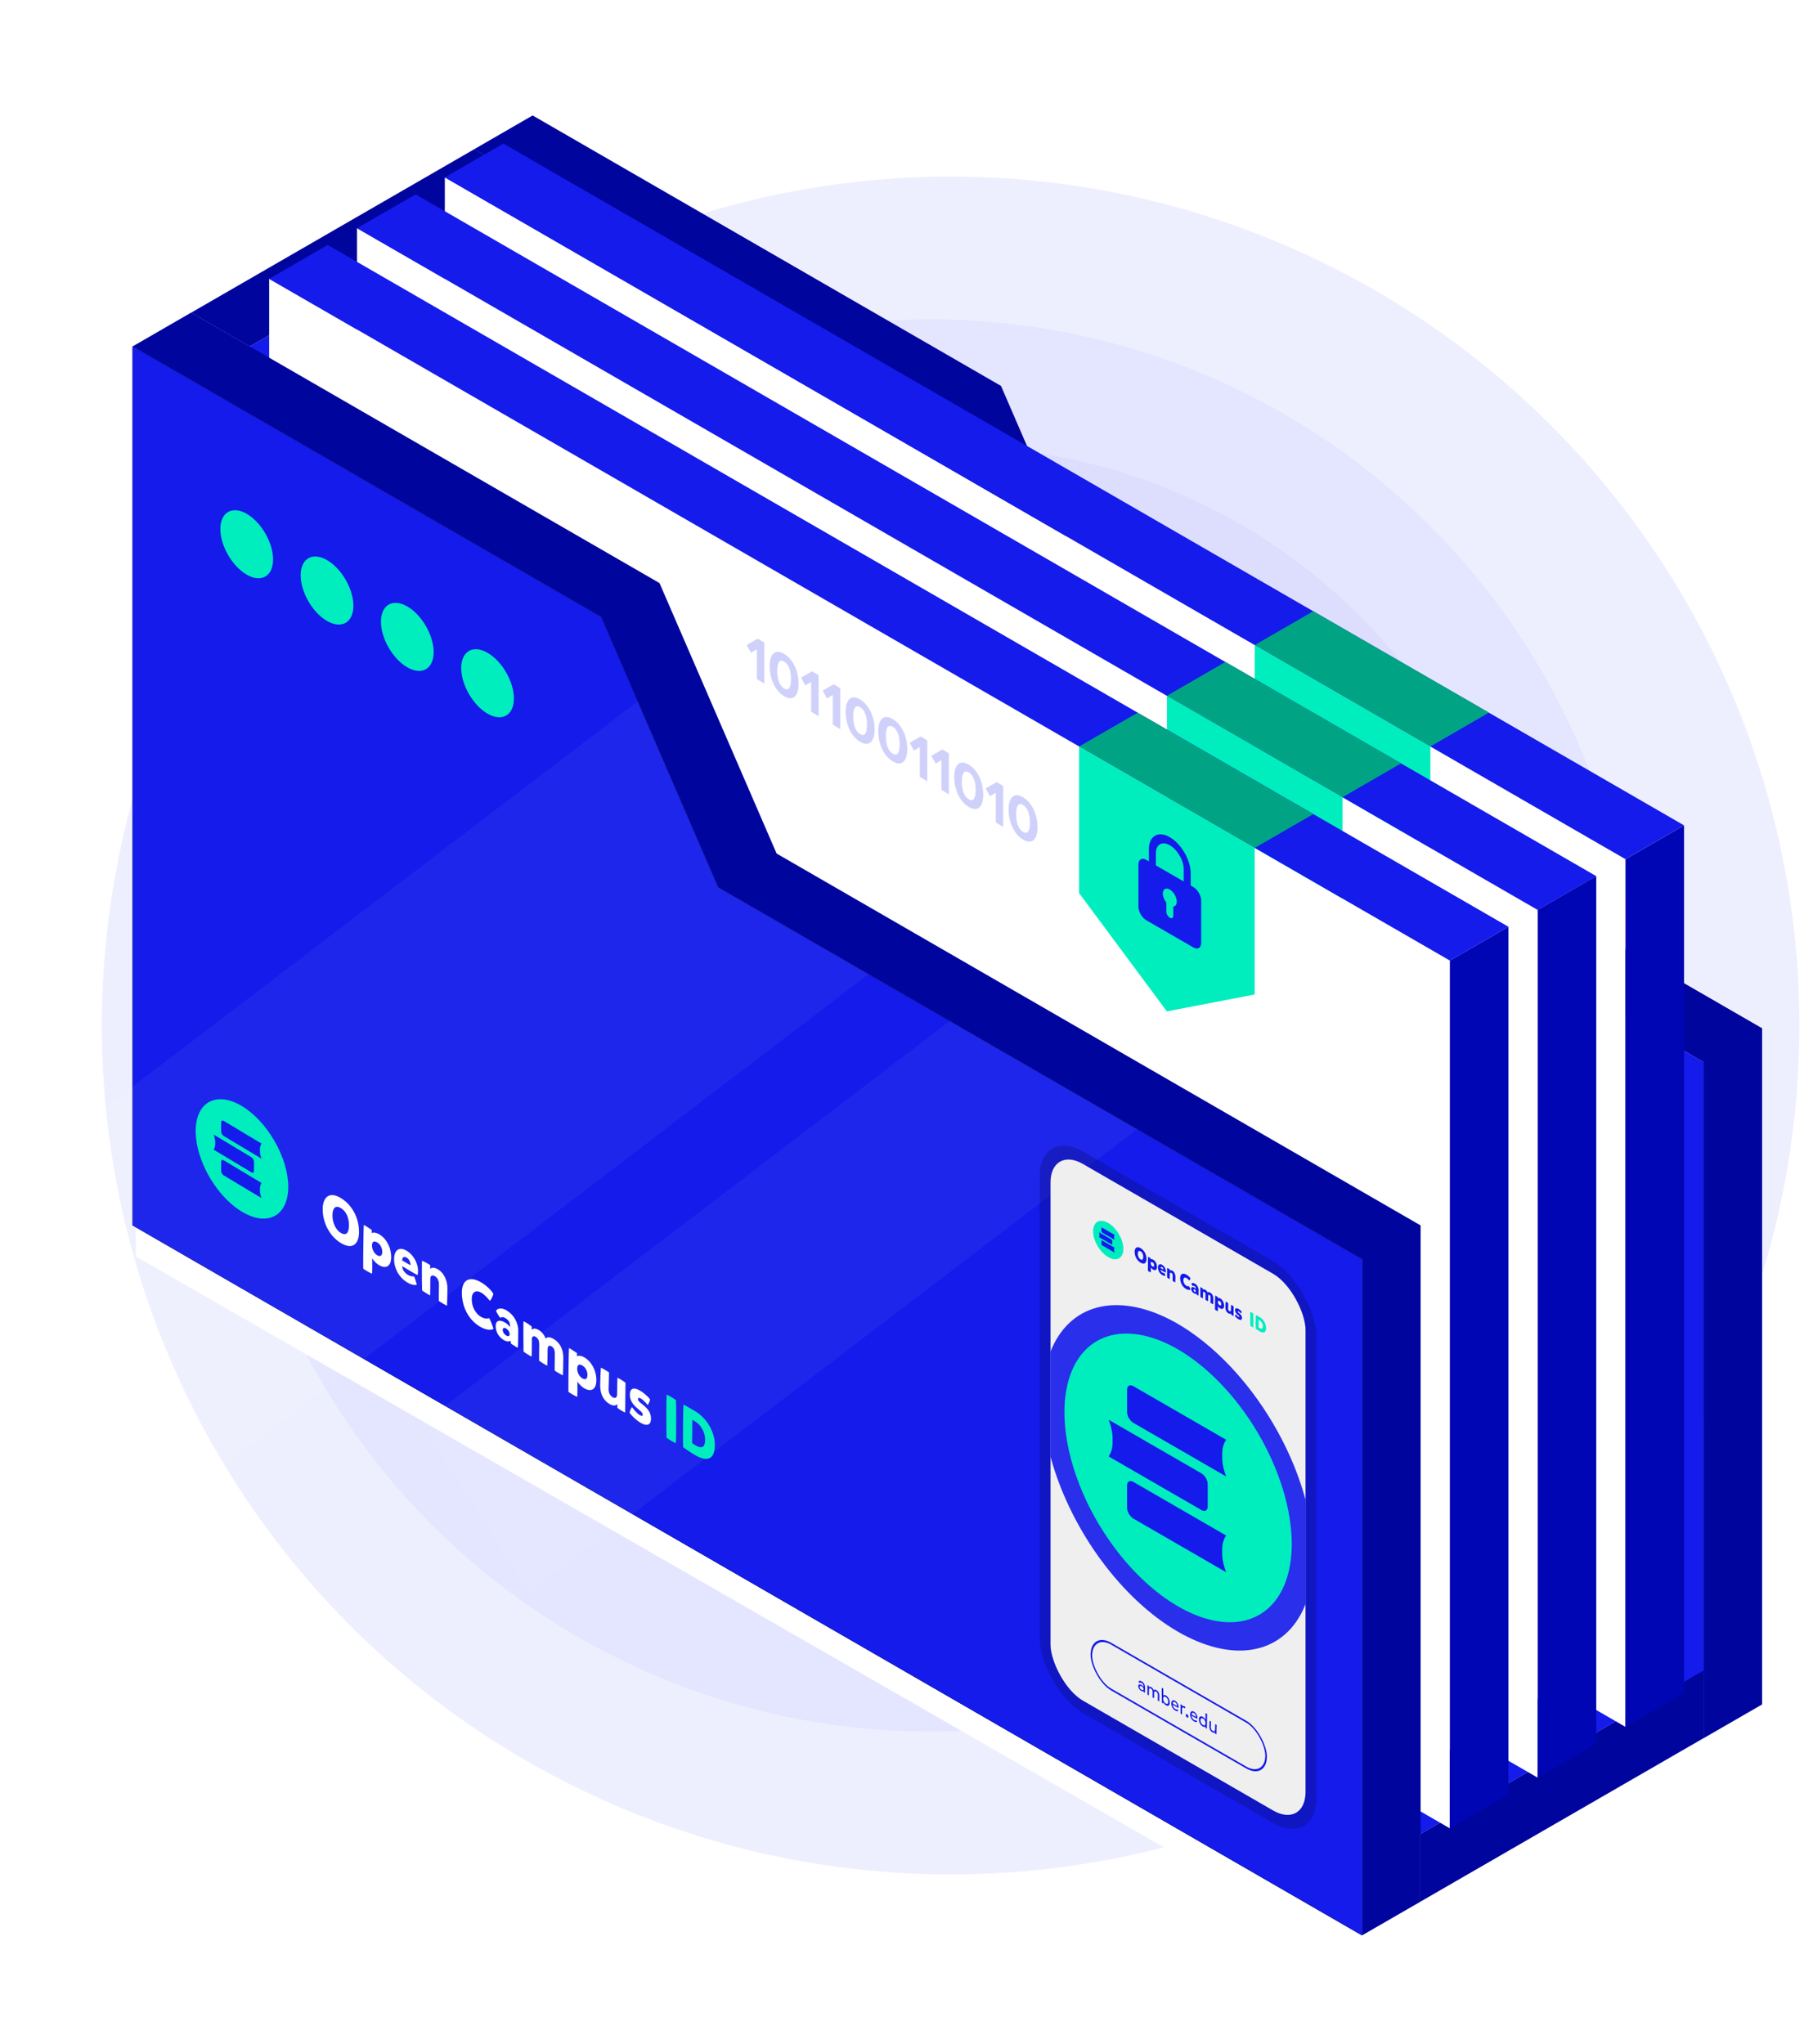 <svg width="267" height="301" viewBox="0 0 267 301" fill="none" xmlns="http://www.w3.org/2000/svg">
<circle cx="140" cy="151" r="125" fill="#EEEFFE"/>
<circle cx="137.116" cy="151.001" r="103.975" fill="#E4E5FF"/>
<circle cx="140" cy="151" r="85.25" fill="#DDDEFD"/>
<g filter="url(#filter0_d_15776_37743)">
<path d="M20 181L201 285L259 250.5V211L20 104V181Z" fill="white"/>
</g>
<path fill-rule="evenodd" clip-rule="evenodd" d="M77.001 27.791L36.766 51.021V60.977L77.001 37.746V27.791Z" fill="#141BEB"/>
<path fill-rule="evenodd" clip-rule="evenodd" d="M69.82 21.983V151.409L250.88 255.945V156.387L156.04 101.629L138.797 61.806L69.82 21.983Z" fill="#141BEB"/>
<path fill-rule="evenodd" clip-rule="evenodd" d="M69.82 21.979L78.441 17L147.419 56.824L164.662 96.647L259.507 151.405V250.963L250.88 255.941V156.383L156.04 101.625L138.797 61.802L69.82 21.979Z" fill="#00059E"/>
<path fill-rule="evenodd" clip-rule="evenodd" d="M237.947 243.489L200.584 265.06L209.206 270.038L246.567 248.467L237.947 243.489Z" fill="#141BEB"/>
<path fill-rule="evenodd" clip-rule="evenodd" d="M69.818 21.983L28.145 46.042L36.767 51.02L78.439 26.96L69.818 21.983Z" fill="#00059E"/>
<path fill-rule="evenodd" clip-rule="evenodd" d="M250.878 245.975V255.931L209.207 279.992V270.035L250.878 245.975Z" fill="#00059E"/>
<path fill-rule="evenodd" clip-rule="evenodd" d="M239.385 126.503L65.508 26.116V153.883L239.385 254.271V126.503Z" fill="white"/>
<path fill-rule="evenodd" clip-rule="evenodd" d="M74.13 21.139L65.508 26.117L239.385 126.505L248.008 121.528L74.13 21.139Z" fill="#141BEB"/>
<path fill-rule="evenodd" clip-rule="evenodd" d="M248.01 121.535L239.387 126.514V254.28L248.01 249.302V121.535Z" fill="#0006B3"/>
<path fill-rule="evenodd" clip-rule="evenodd" d="M210.649 109.918L184.783 94.985V116.556L197.716 133.979L210.649 131.489V109.918Z" fill="#00EDBE"/>
<path fill-rule="evenodd" clip-rule="evenodd" d="M226.456 133.981L52.578 33.594V161.36L226.456 261.749V133.981Z" fill="white"/>
<path fill-rule="evenodd" clip-rule="evenodd" d="M61.2 28.617L52.578 33.596L226.456 133.983L235.078 129.005L61.2 28.617Z" fill="#141BEB"/>
<path fill-rule="evenodd" clip-rule="evenodd" d="M235.079 128.996L226.457 133.975V261.742L235.079 256.764V128.996Z" fill="#0006B3"/>
<path fill-rule="evenodd" clip-rule="evenodd" d="M197.717 117.381L171.852 102.448V124.019L184.784 141.441L197.717 138.952V117.381Z" fill="#00EDBE"/>
<path fill-rule="evenodd" clip-rule="evenodd" d="M213.519 141.442L39.641 41.055V168.821L213.519 269.21V141.442Z" fill="white"/>
<path fill-rule="evenodd" clip-rule="evenodd" d="M48.263 36.069L39.641 41.047L213.519 141.434L222.14 136.456L48.263 36.069Z" fill="#141BEB"/>
<path fill-rule="evenodd" clip-rule="evenodd" d="M222.141 136.459L213.52 141.437V269.205L222.141 264.227V136.459Z" fill="#0006B3"/>
<path fill-rule="evenodd" clip-rule="evenodd" d="M19.527 51.004V180.43L200.59 284.967V185.407L105.748 130.651L88.504 90.827L19.527 51.004Z" fill="#0B4460"/>
<path d="M19.523 51.004V180.43L200.587 284.967V185.407L105.745 130.651L88.501 90.827L19.523 51.004Z" fill="black"/>
<path d="M19.523 51.004V180.43L200.587 284.967V185.407L105.745 130.651L88.501 90.827L19.523 51.004Z" fill="#141BEB"/>
<path opacity="0.05" fill-rule="evenodd" clip-rule="evenodd" d="M133.805 138.941L105.503 94.438L0.844 174.245L29.146 218.748L133.805 138.941Z" fill="white"/>
<path opacity="0.05" fill-rule="evenodd" clip-rule="evenodd" d="M182.625 154.703L166.796 129.811L62.137 209.618L77.967 234.51L182.625 154.703Z" fill="white"/>
<path fill-rule="evenodd" clip-rule="evenodd" d="M19.527 51.008L28.149 46.029L97.126 85.853L114.37 125.676L209.212 180.434V279.993L200.59 284.97V185.411L105.748 130.654L88.504 90.831L19.527 51.008Z" fill="#00059E"/>
<path fill-rule="evenodd" clip-rule="evenodd" d="M167.535 104.942L158.914 109.92L184.779 124.854L193.402 119.876L167.535 104.942Z" fill="#00A484"/>
<path fill-rule="evenodd" clip-rule="evenodd" d="M71.802 96.121C69.66 94.885 67.922 95.889 67.922 98.362C67.922 100.836 69.66 103.847 71.802 105.083C73.944 106.319 75.683 105.316 75.683 102.843C75.683 100.369 73.944 97.357 71.802 96.121Z" fill="#00EDBE"/>
<path fill-rule="evenodd" clip-rule="evenodd" d="M59.982 89.297C57.841 88.061 56.102 89.064 56.102 91.538C56.102 94.012 57.841 97.022 59.982 98.259C62.124 99.495 63.864 98.492 63.864 96.019C63.864 93.545 62.124 90.533 59.982 89.297Z" fill="#00EDBE"/>
<path fill-rule="evenodd" clip-rule="evenodd" d="M48.162 82.471C46.021 81.234 44.281 82.238 44.281 84.712C44.281 87.186 46.021 90.196 48.162 91.433C50.304 92.669 52.043 91.666 52.043 89.192C52.043 86.719 50.304 83.707 48.162 82.471Z" fill="#00EDBE"/>
<path fill-rule="evenodd" clip-rule="evenodd" d="M36.335 75.655C34.193 74.418 32.453 75.422 32.453 77.895C32.453 80.369 34.193 83.38 36.335 84.617C38.476 85.853 40.215 84.85 40.215 82.377C40.215 79.905 38.476 76.892 36.335 75.656V75.655Z" fill="#00EDBE"/>
<path fill-rule="evenodd" clip-rule="evenodd" d="M184.779 124.858L158.914 109.924V131.494L171.847 148.918L184.779 146.429V124.858Z" fill="#00EDBE"/>
<path fill-rule="evenodd" clip-rule="evenodd" d="M180.474 97.467L171.852 102.445L197.717 117.377L206.339 112.4L180.474 97.467Z" fill="#00A484"/>
<path fill-rule="evenodd" clip-rule="evenodd" d="M193.403 90L184.781 94.978L210.648 109.912L219.27 104.934L193.403 90Z" fill="#00A484"/>
<g clip-path="url(#clip0_15776_37743)">
<rect width="43.388" height="79.038" rx="5.527" transform="matrix(0.866 0.5 0 1 154.699 168.615)" fill="#EFEFEF"/>
<path opacity="0.9" d="M173.24 194.798C169.299 192.576 165.46 191.735 162.207 192.379C158.954 193.024 156.432 195.125 154.958 198.419C153.484 201.713 153.124 206.052 153.923 210.891C154.722 215.73 156.644 220.852 159.448 225.613C162.252 230.375 165.813 234.562 169.682 237.649C173.551 240.736 177.556 242.585 181.192 242.963C184.828 243.34 187.934 242.23 190.119 239.772C192.303 237.313 193.469 233.616 193.469 229.146C193.436 223.08 191.286 216.053 187.492 209.611C183.698 203.169 178.571 197.841 173.24 194.798Z" fill="#141BEB"/>
<path d="M173.291 198.571C169.989 196.709 166.773 196 164.047 196.533C161.321 197.065 159.208 198.816 157.973 201.564C156.738 204.312 156.436 207.934 157.105 211.976C157.775 216.018 159.386 220.298 161.735 224.279C164.085 228.259 167.068 231.761 170.31 234.346C173.552 236.93 176.907 238.48 179.954 238.801C183.001 239.123 185.603 238.201 187.434 236.152C189.264 234.103 190.241 231.018 190.241 227.285C190.213 222.22 188.411 216.348 185.233 210.963C182.054 205.578 177.758 201.121 173.291 198.571Z" fill="#00EDBE"/>
<path d="M179.997 214.364C179.952 213.392 180.156 212.569 180.584 212.002L166.92 204.107C166.798 204.036 166.676 203.993 166.563 203.98C166.45 203.967 166.347 203.985 166.26 204.032C166.173 204.079 166.104 204.155 166.057 204.256C166.009 204.356 165.985 204.479 165.984 204.617V207.918C165.985 208.057 166.009 208.208 166.057 208.363C166.104 208.518 166.173 208.674 166.26 208.821C166.347 208.969 166.45 209.106 166.563 209.224C166.676 209.342 166.798 209.439 166.92 209.509L180.584 217.403C180.156 216.341 179.952 215.283 179.997 214.363" fill="#141BEB"/>
<path d="M163.851 212.085C163.895 213.057 163.69 213.878 163.262 214.445L176.925 222.339C177.048 222.411 177.169 222.454 177.282 222.467C177.396 222.48 177.499 222.462 177.586 222.415C177.673 222.367 177.742 222.291 177.789 222.191C177.836 222.091 177.861 221.968 177.861 221.83V218.529C177.861 218.39 177.836 218.239 177.789 218.084C177.742 217.929 177.673 217.773 177.586 217.625C177.499 217.478 177.396 217.341 177.282 217.223C177.169 217.105 177.048 217.008 176.925 216.938L163.262 209.043C163.69 210.105 163.894 211.163 163.848 212.083" fill="#141BEB"/>
<path d="M179.993 228.46C179.948 227.487 180.152 226.665 180.58 226.098L166.916 218.203C166.794 218.132 166.672 218.088 166.559 218.076C166.446 218.063 166.343 218.08 166.256 218.128C166.169 218.175 166.1 218.251 166.053 218.351C166.005 218.452 165.981 218.574 165.98 218.713V222.014C165.981 222.152 166.005 222.304 166.053 222.459C166.1 222.614 166.169 222.769 166.256 222.917C166.343 223.065 166.446 223.202 166.559 223.319C166.672 223.437 166.794 223.534 166.916 223.605L180.58 231.499C180.152 230.437 179.948 229.379 179.993 228.459" fill="#141BEB"/>
<g clip-path="url(#clip1_15776_37743)">
<path d="M167.669 247.598C167.68 247.548 167.829 247.397 168.134 247.573C168.463 247.764 168.631 248.083 168.631 248.505C168.631 248.783 168.618 249.245 168.61 249.255C168.603 249.268 168.425 249.148 168.425 249.148L168.413 249.012C168.357 249.047 168.245 249.07 168.073 248.971C167.761 248.79 167.629 248.503 167.629 248.284C167.629 248.002 167.829 247.939 168.096 248.093C168.245 248.18 168.352 248.3 168.407 248.402C168.407 248.109 168.352 247.94 168.108 247.799C167.885 247.67 167.829 247.805 167.806 247.797C167.786 247.788 167.667 247.611 167.669 247.598ZM167.832 248.392C167.832 248.544 167.951 248.713 168.118 248.809C168.306 248.918 168.407 248.851 168.407 248.719C168.407 248.552 168.283 248.386 168.113 248.288C167.946 248.191 167.832 248.245 167.832 248.392ZM168.986 248.136C168.998 248.102 169.194 248.23 169.206 248.263C169.206 248.319 169.204 248.414 169.201 248.43C169.25 248.353 169.387 248.327 169.556 248.425C169.693 248.504 169.858 248.699 169.914 248.872C169.998 248.75 170.17 248.779 170.295 248.851C170.579 249.015 170.741 249.3 170.741 249.66C170.741 249.85 170.731 250.38 170.723 250.508C170.721 250.533 170.513 250.413 170.505 250.399C170.492 250.383 170.515 249.761 170.515 249.538C170.515 249.383 170.447 249.179 170.254 249.068C170.051 248.951 169.972 249.125 169.972 249.222C169.972 249.45 169.962 249.884 169.952 250.036C169.947 250.065 169.752 249.932 169.744 249.919C169.729 249.904 169.749 249.201 169.749 249.096C169.749 248.937 169.671 248.728 169.485 248.621C169.303 248.515 169.211 248.65 169.211 248.75C169.211 248.846 169.201 249.629 169.194 249.636C169.189 249.645 168.986 249.522 168.981 249.501C168.981 249.489 168.981 248.734 168.986 248.136ZM171.7 251.075C171.504 250.962 171.368 250.766 171.307 250.631C171.307 250.684 171.312 250.781 171.312 250.833C171.299 250.832 171.121 250.735 171.119 250.722C171.106 250.633 171.066 248.553 171.096 248.517C171.119 248.501 171.307 248.624 171.317 248.648C171.324 248.664 171.324 249.452 171.319 249.642C171.383 249.556 171.537 249.552 171.723 249.659C172.057 249.858 172.265 250.28 172.265 250.675C172.265 251.168 172.014 251.257 171.7 251.075ZM172.045 250.56C172.045 250.264 171.89 249.993 171.669 249.865C171.466 249.748 171.304 249.798 171.304 250.123C171.304 250.398 171.423 250.675 171.667 250.816C171.872 250.934 172.045 250.908 172.045 250.56ZM172.712 251.015C172.712 251.27 172.89 251.528 173.085 251.641C173.257 251.741 173.349 251.723 173.427 251.695C173.443 251.713 173.516 251.902 173.516 251.937C173.453 251.971 173.288 251.987 173.075 251.864C172.694 251.644 172.494 251.209 172.494 250.834C172.494 250.45 172.697 250.222 173.062 250.433C173.361 250.606 173.567 250.982 173.567 251.293C173.567 251.38 173.559 251.438 173.547 251.486C173.425 251.433 172.895 251.127 172.712 251.015ZM172.72 250.838L173.346 251.191C173.361 250.96 173.245 250.746 173.052 250.635C172.847 250.516 172.72 250.63 172.72 250.838ZM174.535 251.298C174.561 251.325 174.54 251.539 174.507 251.555C174.467 251.525 174.411 251.479 174.353 251.445C174.226 251.372 174.112 251.429 174.081 251.563C174.074 251.6 174.091 252.43 174.086 252.436C174.084 252.447 173.863 252.325 173.858 252.304C173.853 252.29 173.853 250.998 173.858 250.945C173.871 250.906 174.058 251.002 174.071 251.033C174.079 251.105 174.071 251.235 174.071 251.247C174.175 251.111 174.375 251.171 174.535 251.298ZM175.021 252.762C175.021 252.912 174.939 252.953 174.795 252.866C174.709 252.811 174.62 252.671 174.62 252.54C174.62 252.387 174.698 252.342 174.843 252.434C174.929 252.49 175.021 252.598 175.021 252.762ZM175.489 252.62C175.489 252.875 175.666 253.132 175.862 253.245C176.034 253.345 176.125 253.327 176.204 253.3C176.219 253.317 176.293 253.506 176.293 253.541C176.229 253.575 176.065 253.591 175.852 253.468C175.471 253.248 175.271 252.813 175.271 252.438C175.271 252.054 175.474 251.826 175.839 252.037C176.138 252.21 176.344 252.586 176.344 252.897C176.344 252.985 176.336 253.042 176.323 253.09C176.202 253.037 175.671 252.731 175.489 252.62ZM175.496 252.443L176.123 252.796C176.138 252.564 176.021 252.35 175.829 252.239C175.623 252.12 175.496 252.235 175.496 252.443ZM177.132 254.205C176.817 254.023 176.561 253.641 176.561 253.163C176.561 252.774 176.792 252.599 177.14 252.794C177.315 252.895 177.462 253.083 177.525 253.231C177.525 252.941 177.53 252.247 177.54 252.241C177.553 252.231 177.743 252.332 177.771 252.368C177.774 252.373 177.743 254.461 177.736 254.536C177.733 254.543 177.563 254.451 177.533 254.422L177.525 254.215C177.464 254.28 177.332 254.321 177.132 254.205ZM176.795 253.307C176.795 253.655 176.975 253.874 177.175 253.99C177.421 254.132 177.538 254.003 177.538 253.727C177.538 253.405 177.368 253.166 177.17 253.052C176.947 252.923 176.795 253.014 176.795 253.307ZM179.143 255.376C179.128 255.399 178.955 255.288 178.938 255.251C178.94 255.194 178.94 255.091 178.943 255.075C178.874 255.147 178.714 255.157 178.555 255.065C178.233 254.879 178.096 254.58 178.096 254.228C178.096 254.006 178.123 253.503 178.134 253.375C178.141 253.341 178.334 253.476 178.349 253.493C178.349 253.578 178.319 254.187 178.319 254.346C178.319 254.565 178.415 254.75 178.603 254.861C178.806 254.979 178.933 254.888 178.938 254.683C178.94 254.588 178.955 253.87 178.963 253.863C178.971 253.852 179.166 253.971 179.176 253.991C179.176 254.003 179.158 254.784 179.143 255.376Z" fill="#141BEB"/>
</g>
<rect x="0.12" y="0.207" width="29.714" height="6.745" rx="3.373" transform="matrix(0.866 0.5 0 1 160.622 240.073)" stroke="#141BEB" stroke-width="0.276"/>
<g clip-path="url(#clip2_15776_37743)">
<path d="M163.183 180.054C162.743 179.806 162.315 179.712 161.951 179.782C161.588 179.853 161.307 180.086 161.142 180.452C160.978 180.818 160.938 181.3 161.027 181.838C161.116 182.376 161.331 182.946 161.644 183.476C161.957 184.006 162.354 184.473 162.786 184.817C163.218 185.161 163.665 185.368 164.071 185.411C164.476 185.453 164.823 185.331 165.067 185.058C165.311 184.785 165.441 184.375 165.441 183.878C165.437 183.203 165.197 182.422 164.774 181.705C164.35 180.987 163.778 180.394 163.183 180.054Z" fill="#00EDBE"/>
<path d="M164.074 182.147C164.068 182.018 164.095 181.908 164.152 181.833L162.332 180.781C162.315 180.772 162.299 180.766 162.284 180.764C162.269 180.763 162.255 180.765 162.244 180.771C162.232 180.777 162.223 180.788 162.217 180.801C162.21 180.814 162.207 180.831 162.207 180.849V181.289C162.207 181.307 162.21 181.327 162.217 181.348C162.223 181.368 162.232 181.389 162.244 181.409C162.255 181.429 162.269 181.447 162.284 181.462C162.299 181.478 162.315 181.491 162.332 181.5L164.152 182.552C164.095 182.411 164.068 182.27 164.074 182.147" fill="#141BEB"/>
<path d="M161.93 181.85C161.936 181.98 161.909 182.089 161.852 182.165L163.672 183.216C163.688 183.226 163.704 183.232 163.719 183.233C163.734 183.235 163.748 183.233 163.76 183.226C163.771 183.22 163.78 183.21 163.787 183.197C163.793 183.183 163.796 183.167 163.796 183.149V182.709C163.796 182.691 163.793 182.67 163.787 182.65C163.78 182.629 163.771 182.608 163.76 182.589C163.748 182.569 163.734 182.551 163.719 182.535C163.704 182.519 163.688 182.507 163.672 182.497L161.852 181.446C161.909 181.587 161.936 181.728 161.93 181.85" fill="#141BEB"/>
<path d="M164.074 184.028C164.068 183.899 164.095 183.789 164.152 183.714L162.332 182.662C162.315 182.653 162.299 182.647 162.284 182.645C162.269 182.643 162.255 182.646 162.244 182.652C162.232 182.658 162.223 182.668 162.217 182.682C162.21 182.695 162.207 182.712 162.207 182.73V183.169C162.207 183.188 162.21 183.208 162.217 183.229C162.223 183.249 162.232 183.27 162.244 183.29C162.255 183.309 162.269 183.328 162.284 183.343C162.299 183.359 162.315 183.372 162.332 183.381L164.152 184.433C164.095 184.292 164.068 184.151 164.074 184.028" fill="#141BEB"/>
</g>
<path d="M167.968 183.771C168.501 184.078 168.848 184.692 168.848 185.375C168.848 185.893 168.582 186.27 167.976 185.919C167.436 185.607 167.098 184.97 167.098 184.317C167.098 183.786 167.387 183.435 167.968 183.771ZM168.364 185.057C168.364 184.664 168.202 184.383 167.976 184.253C167.715 184.102 167.567 184.254 167.567 184.617C167.567 184.945 167.722 185.292 167.966 185.433C168.237 185.59 168.364 185.423 168.364 185.057ZM169.84 185.482C170.14 185.655 170.396 186.061 170.396 186.547C170.396 187.016 170.122 187.118 169.81 186.941C169.642 186.844 169.503 186.673 169.483 186.623C169.483 186.72 169.493 187.347 169.47 187.351C169.447 187.358 169.1 187.175 169.051 187.118C169.044 187.111 169.059 185.086 169.082 185.035C169.084 185.028 169.462 185.27 169.462 185.27C169.462 185.287 169.46 185.409 169.46 185.426C169.477 185.401 169.612 185.35 169.84 185.482ZM169.967 186.305C169.967 186.106 169.863 185.941 169.726 185.861C169.554 185.762 169.472 185.841 169.472 186.017C169.472 186.21 169.589 186.395 169.716 186.468C169.876 186.56 169.967 186.487 169.967 186.305ZM170.929 186.973C170.929 187.128 171.026 187.28 171.201 187.381C171.338 187.461 171.432 187.459 171.498 187.45C171.523 187.494 171.627 187.798 171.63 187.843C171.561 187.877 171.386 187.869 171.181 187.751C170.721 187.485 170.536 187.024 170.536 186.649C170.536 186.253 170.749 186.007 171.148 186.237C171.485 186.432 171.69 186.844 171.69 187.172C171.69 187.263 171.683 187.335 171.668 187.385C171.541 187.332 171.082 187.066 170.929 186.973ZM170.927 186.702L171.325 186.923C171.33 186.782 171.267 186.634 171.145 186.564C171.013 186.488 170.927 186.552 170.927 186.702ZM171.878 186.709C171.901 186.684 172.256 186.872 172.279 186.911C172.276 186.972 172.274 187.067 172.271 187.083C172.327 187.018 172.451 186.982 172.657 187.101C172.933 187.26 173.106 187.615 173.106 187.993C173.106 188.189 173.096 188.678 173.085 188.816C173.083 188.844 172.702 188.618 172.695 188.608C172.685 188.596 172.697 187.912 172.697 187.807C172.697 187.648 172.636 187.502 172.504 187.426C172.365 187.345 172.281 187.423 172.281 187.537C172.281 187.637 172.279 188.338 172.271 188.346C172.263 188.353 171.893 188.133 171.886 188.111C171.88 188.096 171.87 187.326 171.878 186.709ZM174.276 188.484C174.276 188.903 174.499 189.199 174.715 189.324C174.92 189.443 175.06 189.397 175.116 189.383C175.174 189.463 175.285 189.765 175.326 189.888C175.217 189.968 174.961 189.961 174.669 189.793C174.076 189.45 173.799 188.801 173.799 188.188C173.799 187.599 174.159 187.353 174.735 187.686C175.027 187.855 175.237 188.082 175.316 188.215C175.316 188.274 175.209 188.529 175.146 188.553C175.055 188.439 174.9 188.271 174.74 188.178C174.479 188.027 174.276 188.15 174.276 188.484ZM175.449 189.033C175.451 188.985 175.619 188.806 175.959 189.003C176.273 189.184 176.517 189.539 176.517 189.967C176.517 190.28 176.504 190.759 176.497 190.772C176.489 190.785 176.169 190.583 176.169 190.583L176.146 190.444C176.129 190.454 176.022 190.533 175.822 190.418C175.545 190.258 175.429 190.003 175.429 189.748C175.429 189.484 175.629 189.433 175.883 189.58C175.999 189.647 176.07 189.726 176.119 189.795C176.121 189.671 176.126 189.501 175.898 189.369C175.741 189.278 175.667 189.364 175.644 189.354C175.621 189.341 175.446 189.064 175.449 189.033ZM175.769 189.936C175.769 190.032 175.84 190.141 175.933 190.195C176.045 190.259 176.101 190.215 176.101 190.128C176.101 190.025 176.027 189.918 175.933 189.864C175.834 189.807 175.769 189.842 175.769 189.936ZM176.765 189.516C176.788 189.485 177.143 189.716 177.166 189.756C177.164 189.816 177.161 189.894 177.159 189.91C177.214 189.845 177.311 189.798 177.516 189.917C177.658 189.999 177.772 190.147 177.841 190.316C177.927 190.19 178.12 190.266 178.224 190.326C178.544 190.511 178.686 190.836 178.686 191.211C178.686 191.41 178.676 191.911 178.668 192.044C178.665 192.069 178.28 191.846 178.272 191.833C178.265 191.823 178.277 191.16 178.277 191.022C178.277 190.878 178.244 190.751 178.11 190.673C177.97 190.593 177.93 190.727 177.93 190.818C177.93 191.029 177.922 191.458 177.915 191.6C177.912 191.625 177.529 191.386 177.524 191.378C177.514 191.366 177.526 190.688 177.526 190.588C177.526 190.444 177.491 190.316 177.359 190.239C177.227 190.163 177.171 190.26 177.171 190.354C177.171 190.438 177.166 191.177 177.159 191.184C177.151 191.191 176.781 190.972 176.773 190.95C176.768 190.935 176.758 190.132 176.765 189.516ZM179.722 191.191C180.021 191.364 180.277 191.77 180.277 192.256C180.277 192.725 180.003 192.828 179.691 192.65C179.524 192.554 179.384 192.382 179.364 192.332C179.364 192.429 179.374 193.056 179.351 193.06C179.329 193.068 178.981 192.884 178.933 192.827C178.925 192.82 178.94 190.796 178.963 190.744C178.966 190.737 179.344 190.979 179.344 190.979C179.344 190.996 179.341 191.118 179.341 191.136C179.359 191.111 179.493 191.059 179.722 191.191ZM179.849 192.015C179.849 191.815 179.745 191.65 179.608 191.571C179.435 191.471 179.354 191.55 179.354 191.726C179.354 191.919 179.471 192.104 179.597 192.177C179.757 192.269 179.849 192.196 179.849 192.015ZM181.666 193.768C181.643 193.793 181.313 193.59 181.288 193.549C181.29 193.489 181.288 193.403 181.29 193.384C181.235 193.445 181.105 193.494 180.915 193.384C180.608 193.206 180.461 192.905 180.461 192.494C180.461 192.283 180.486 191.797 180.494 191.664C180.499 191.638 180.879 191.863 180.887 191.876C180.892 191.912 180.867 192.565 180.867 192.679C180.867 192.843 180.928 192.978 181.06 193.054C181.199 193.135 181.273 193.054 181.275 192.927C181.275 192.842 181.285 192.127 181.295 192.121C181.303 192.114 181.671 192.332 181.681 192.356C181.684 192.369 181.676 193.15 181.666 193.768ZM182.402 194.249C182.148 194.102 181.917 193.852 181.882 193.787C181.862 193.746 181.978 193.494 181.999 193.518C182.039 193.564 182.196 193.787 182.359 193.881C182.46 193.94 182.511 193.928 182.511 193.863C182.511 193.799 182.47 193.74 182.305 193.61C182.021 193.39 181.889 193.176 181.889 192.93C181.889 192.617 182.075 192.542 182.387 192.722C182.62 192.857 182.825 193.067 182.858 193.124C182.881 193.163 182.765 193.404 182.747 193.396C182.734 193.389 182.572 193.181 182.425 193.096C182.326 193.039 182.283 193.069 182.283 193.128C182.283 193.192 182.326 193.247 182.473 193.355C182.775 193.579 182.909 193.777 182.909 194.05C182.909 194.307 182.757 194.454 182.402 194.249Z" fill="#141BEB"/>
<path d="M184.129 193.163C184.21 193.175 184.565 193.392 184.58 193.418C184.598 193.551 184.595 195.278 184.578 195.456C184.563 195.499 184.129 195.228 184.126 195.206C184.116 194.992 184.108 193.432 184.129 193.163ZM184.924 195.647C184.911 195.464 184.921 193.832 184.941 193.627C185 193.643 185.297 193.808 185.497 193.924C186.091 194.267 186.453 194.922 186.453 195.517C186.453 196.129 186.169 196.407 185.474 196.006C185.259 195.881 184.979 195.699 184.924 195.647ZM185.984 195.272C185.984 194.923 185.779 194.573 185.502 194.413C185.444 194.38 185.401 194.358 185.368 194.342C185.37 194.68 185.363 195.115 185.357 195.449C185.403 195.484 185.456 195.518 185.52 195.555C185.718 195.669 185.984 195.749 185.984 195.272Z" fill="#00EDBE"/>
</g>
<rect x="-0.793" y="-1.374" width="45.219" height="80.87" rx="6.443" transform="matrix(0.866 0.5 0 1 154.593 169.012)" stroke="#0B0F85" stroke-opacity="0.4" stroke-width="1.831"/>
<g clip-path="url(#clip3_15776_37743)">
<path d="M35.552 162.811C34.206 162.023 32.896 161.709 31.786 161.91C30.676 162.11 29.815 162.815 29.311 163.936C28.808 165.057 28.685 166.545 28.958 168.211C29.231 169.877 29.887 171.648 30.844 173.301C31.801 174.953 33.017 176.414 34.337 177.498C35.658 178.583 37.025 179.244 38.266 179.397C39.507 179.55 40.568 179.189 41.313 178.359C42.059 177.529 42.457 176.268 42.457 174.733C42.445 172.65 41.712 170.224 40.416 167.988C39.122 165.753 37.372 163.89 35.552 162.811Z" fill="#00EDBE"/>
<path d="M38.279 169.354C38.26 168.954 38.344 168.618 38.518 168.387L32.952 165.047C32.902 165.017 32.852 164.999 32.806 164.992C32.76 164.986 32.718 164.993 32.682 165.012C32.647 165.031 32.619 165.061 32.6 165.102C32.581 165.143 32.571 165.194 32.57 165.25V166.608C32.571 166.665 32.581 166.727 32.6 166.791C32.619 166.855 32.647 166.919 32.682 166.981C32.718 167.042 32.76 167.099 32.806 167.148C32.852 167.198 32.902 167.238 32.952 167.268L38.518 170.608C38.344 170.168 38.26 169.732 38.279 169.354" fill="#141BEB"/>
<path d="M31.697 168.309C31.715 168.709 31.632 169.046 31.457 169.276L37.023 172.615C37.073 172.646 37.123 172.664 37.169 172.67C37.215 172.676 37.257 172.67 37.292 172.651C37.328 172.632 37.356 172.601 37.375 172.56C37.394 172.519 37.404 172.469 37.405 172.412V171.055C37.404 170.998 37.394 170.936 37.375 170.872C37.356 170.808 37.328 170.743 37.292 170.682C37.257 170.621 37.215 170.564 37.169 170.514C37.123 170.465 37.073 170.424 37.023 170.395L31.457 167.055C31.631 167.495 31.715 167.931 31.696 168.309" fill="#141BEB"/>
<path d="M38.279 175.153C38.26 174.753 38.344 174.416 38.518 174.186L32.952 170.846C32.902 170.816 32.852 170.797 32.806 170.791C32.76 170.785 32.718 170.792 32.682 170.811C32.647 170.829 32.619 170.86 32.6 170.901C32.581 170.942 32.571 170.992 32.57 171.049V172.406C32.571 172.463 32.581 172.526 32.6 172.59C32.619 172.654 32.647 172.718 32.682 172.78C32.718 172.841 32.76 172.898 32.806 172.947C32.852 172.996 32.902 173.037 32.952 173.067L38.518 176.407C38.344 175.967 38.26 175.531 38.279 175.153" fill="#141BEB"/>
</g>
<path d="M50.182 176.394C51.812 177.372 52.874 179.285 52.874 181.393C52.874 182.994 52.06 184.142 50.206 183.03C48.553 182.039 47.522 180.054 47.522 178.036C47.522 176.399 48.406 175.328 50.182 176.394ZM51.393 180.386C51.393 179.174 50.896 178.297 50.206 177.883C49.407 177.403 48.957 177.866 48.957 178.988C48.957 180.001 49.43 181.081 50.175 181.528C51.005 182.026 51.393 181.517 51.393 180.386ZM55.907 181.774C56.823 182.323 57.606 183.589 57.606 185.091C57.606 186.538 56.768 186.841 55.814 186.278C55.302 185.97 54.876 185.434 54.813 185.279C54.813 185.578 54.844 187.514 54.775 187.526C54.705 187.548 53.642 186.965 53.495 186.786C53.471 186.763 53.518 180.512 53.588 180.355C53.596 180.333 54.751 181.099 54.751 181.099C54.751 181.153 54.744 181.528 54.744 181.582C54.798 181.506 55.209 181.355 55.907 181.774ZM56.295 184.323C56.295 183.707 55.977 183.191 55.558 182.94C55.031 182.623 54.782 182.863 54.782 183.406C54.782 184.003 55.139 184.579 55.527 184.812C56.016 185.105 56.295 184.883 56.295 184.323ZM59.238 186.432C59.238 186.912 59.533 187.387 60.068 187.708C60.487 187.96 60.774 187.96 60.976 187.936C61.053 188.073 61.371 189.015 61.379 189.155C61.17 189.256 60.635 189.224 60.006 188.847C58.602 188.005 58.036 186.57 58.036 185.412C58.036 184.191 58.687 183.442 59.905 184.173C60.937 184.792 61.565 186.073 61.565 187.087C61.565 187.367 61.542 187.588 61.496 187.741C61.108 187.572 59.704 186.73 59.238 186.432ZM59.23 185.595L60.448 186.299C60.464 185.865 60.27 185.405 59.898 185.181C59.494 184.939 59.23 185.134 59.23 185.595ZM62.139 185.667C62.209 185.591 63.294 186.188 63.364 186.312C63.357 186.497 63.349 186.791 63.341 186.84C63.512 186.644 63.892 186.538 64.52 186.915C65.366 187.422 65.893 188.525 65.893 189.692C65.893 190.299 65.862 191.809 65.831 192.233C65.823 192.319 64.66 191.603 64.637 191.571C64.606 191.534 64.644 189.423 64.644 189.097C64.644 188.608 64.458 188.153 64.055 187.911C63.628 187.655 63.372 187.89 63.372 188.243C63.372 188.551 63.364 190.717 63.341 190.739C63.318 190.762 62.185 190.064 62.162 189.996C62.147 189.95 62.115 187.57 62.139 185.667ZM69.472 191.27C69.472 192.563 70.155 193.489 70.814 193.884C71.442 194.261 71.869 194.128 72.04 194.086C72.218 194.338 72.559 195.275 72.684 195.657C72.35 195.9 71.567 195.865 70.674 195.329C68.859 194.24 68.014 192.222 68.014 190.331C68.014 188.513 69.115 187.772 70.876 188.828C71.768 189.364 72.412 190.076 72.653 190.491C72.653 190.672 72.327 191.454 72.133 191.527C71.853 191.17 71.38 190.642 70.892 190.348C70.093 189.869 69.472 190.238 69.472 191.27ZM73.059 193.024C73.067 192.875 73.579 192.332 74.618 192.955C75.58 193.532 76.325 194.64 76.325 195.96C76.325 196.928 76.286 198.407 76.263 198.447C76.24 198.488 75.262 197.847 75.262 197.847L75.192 197.416C75.138 197.447 74.812 197.685 74.199 197.318C73.354 196.81 72.997 196.017 72.997 195.23C72.997 194.416 73.61 194.268 74.386 194.734C74.743 194.948 74.96 195.196 75.107 195.411C75.115 195.026 75.13 194.502 74.432 194.083C73.951 193.794 73.726 194.058 73.656 194.025C73.587 193.983 73.051 193.119 73.059 193.024ZM74.037 195.827C74.037 196.125 74.254 196.464 74.541 196.636C74.882 196.841 75.053 196.708 75.053 196.437C75.053 196.12 74.828 195.786 74.541 195.614C74.238 195.432 74.037 195.537 74.037 195.827ZM77.085 194.58C77.155 194.486 78.241 195.219 78.311 195.343C78.303 195.528 78.295 195.768 78.288 195.817C78.458 195.621 78.753 195.481 79.381 195.858C79.816 196.119 80.165 196.582 80.374 197.105C80.638 196.721 81.228 196.966 81.546 197.157C82.523 197.743 82.957 198.755 82.957 199.913C82.957 200.528 82.926 202.074 82.903 202.486C82.895 202.562 81.716 201.855 81.693 201.814C81.67 201.782 81.709 199.733 81.709 199.308C81.709 198.865 81.608 198.47 81.197 198.223C80.77 197.967 80.646 198.381 80.646 198.662C80.646 199.313 80.623 200.638 80.599 201.076C80.591 201.153 79.42 200.396 79.405 200.368C79.374 200.332 79.412 198.238 79.412 197.931C79.412 197.487 79.304 197.087 78.9 196.845C78.497 196.603 78.326 196.899 78.326 197.188C78.326 197.451 78.311 199.73 78.288 199.752C78.264 199.775 77.132 199.077 77.108 199.009C77.093 198.963 77.062 196.484 77.085 194.58ZM86.126 199.905C87.041 200.454 87.825 201.72 87.825 203.222C87.825 204.67 86.987 204.972 86.033 204.409C85.521 204.101 85.094 203.565 85.032 203.41C85.032 203.709 85.063 205.645 84.993 205.658C84.924 205.679 83.861 205.096 83.713 204.917C83.69 204.894 83.737 198.643 83.806 198.486C83.814 198.464 84.97 199.23 84.97 199.23C84.97 199.284 84.962 199.659 84.962 199.714C85.017 199.638 85.428 199.486 86.126 199.905ZM86.514 202.454C86.514 201.839 86.196 201.322 85.777 201.071C85.249 200.754 85.001 200.994 85.001 201.537C85.001 202.134 85.358 202.71 85.746 202.943C86.234 203.236 86.514 203.015 86.514 202.454ZM92.071 207.959C92.001 208.035 90.993 207.394 90.915 207.266C90.923 207.08 90.915 206.813 90.923 206.755C90.752 206.942 90.357 207.084 89.775 206.735C88.836 206.172 88.386 205.233 88.386 203.966C88.386 203.315 88.464 201.815 88.487 201.403C88.503 201.322 89.666 202.038 89.69 202.079C89.705 202.188 89.627 204.204 89.627 204.557C89.627 205.064 89.814 205.483 90.217 205.725C90.644 205.981 90.869 205.736 90.876 205.343C90.876 205.08 90.907 202.874 90.939 202.856C90.962 202.834 92.087 203.527 92.118 203.6C92.125 203.64 92.102 206.051 92.071 207.959ZM94.322 209.482C93.546 209.016 92.84 208.231 92.732 208.03C92.67 207.902 93.027 207.13 93.089 207.204C93.213 207.351 93.694 208.046 94.19 208.344C94.501 208.53 94.656 208.497 94.656 208.298C94.656 208.099 94.531 207.916 94.027 207.505C93.159 206.811 92.755 206.144 92.755 205.384C92.755 204.416 93.321 204.195 94.275 204.768C94.989 205.196 95.618 205.853 95.718 206.031C95.788 206.155 95.431 206.891 95.377 206.867C95.338 206.844 94.842 206.193 94.392 205.923C94.089 205.742 93.957 205.834 93.957 206.015C93.957 206.214 94.089 206.384 94.539 206.726C95.462 207.434 95.874 208.051 95.874 208.893C95.874 209.689 95.408 210.133 94.322 209.482Z" fill="white"/>
<path d="M98.168 205.357C98.416 205.397 99.502 206.085 99.549 206.167C99.603 206.58 99.595 211.913 99.541 212.459C99.495 212.594 98.168 211.735 98.16 211.667C98.129 211.006 98.106 206.188 98.168 205.357ZM100.599 213.067C100.56 212.501 100.591 207.462 100.653 206.83C100.832 206.883 101.739 207.409 102.352 207.777C104.167 208.866 105.277 210.907 105.277 212.743C105.277 214.634 104.408 215.479 102.282 214.203C101.623 213.808 100.77 213.232 100.599 213.067ZM103.842 211.963C103.842 210.887 103.213 209.795 102.368 209.288C102.189 209.181 102.057 209.111 101.957 209.059C101.964 210.104 101.941 211.447 101.926 212.478C102.065 212.589 102.228 212.696 102.422 212.812C103.027 213.175 103.842 213.438 103.842 211.963Z" fill="#00EDBE"/>
<g opacity="0.2">
<path d="M112.559 100.651L111.458 99.99V95.612L110.596 96.117L109.968 94.971L111.597 94.04L112.559 94.617V100.651ZM115.477 102.51C113.995 101.621 113.336 99.66 113.336 98.105C113.336 96.549 113.995 95.388 115.477 96.277C116.958 97.166 117.618 99.118 117.618 100.674C117.618 102.23 116.958 103.399 115.477 102.51ZM115.477 101.37C116.214 101.812 116.493 101.112 116.493 99.999C116.493 98.886 116.221 97.864 115.477 97.417C114.74 96.975 114.461 97.667 114.461 98.779C114.461 99.892 114.74 100.928 115.477 101.37ZM120.559 105.451L119.457 104.79V100.411L118.596 100.917L117.968 99.771L119.597 98.84L120.559 99.417V105.451ZM123.748 107.364L122.646 106.703V102.325L121.785 102.83L121.157 101.685L122.786 100.753L123.748 101.33V107.364ZM126.666 109.223C125.184 108.334 124.525 106.374 124.525 104.818C124.525 103.262 125.184 102.101 126.666 102.99C128.147 103.879 128.807 105.831 128.807 107.387C128.807 108.943 128.147 110.112 126.666 109.223ZM126.666 108.084C127.402 108.526 127.682 107.825 127.682 106.712C127.682 105.599 127.41 104.577 126.666 104.13C125.929 103.688 125.649 104.38 125.649 105.493C125.649 106.605 125.929 107.641 126.666 108.084ZM131.476 112.11C129.994 111.221 129.335 109.26 129.335 107.704C129.335 106.148 129.994 104.988 131.476 105.877C132.958 106.766 133.617 108.717 133.617 110.273C133.617 111.829 132.958 112.999 131.476 112.11ZM131.476 110.97C132.213 111.412 132.492 110.711 132.492 109.598C132.492 108.486 132.221 107.463 131.476 107.016C130.739 106.574 130.46 107.266 130.46 108.379C130.46 109.492 130.739 110.528 131.476 110.97ZM136.558 115.05L135.456 114.389V110.011L134.595 110.516L133.967 109.37L135.596 108.439L136.558 109.016V115.05ZM139.747 116.964L138.645 116.303V111.924L137.784 112.43L137.156 111.284L138.785 110.353L139.747 110.93V116.964ZM142.665 118.823C141.183 117.934 140.524 115.973 140.524 114.417C140.524 112.861 141.183 111.701 142.665 112.59C144.146 113.479 144.806 115.43 144.806 116.986C144.806 118.542 144.146 119.712 142.665 118.823ZM142.665 117.683C143.402 118.125 143.681 117.424 143.681 116.312C143.681 115.199 143.409 114.177 142.665 113.73C141.928 113.288 141.649 113.979 141.649 115.092C141.649 116.205 141.928 117.241 142.665 117.683ZM147.747 121.763L146.645 121.102V116.724L145.784 117.23L145.156 116.084L146.785 115.152L147.747 115.729V121.763ZM150.664 123.623C149.183 122.734 148.523 120.773 148.523 119.217C148.523 117.661 149.183 116.501 150.664 117.39C152.146 118.279 152.805 120.23 152.805 121.786C152.805 123.342 152.146 124.512 150.664 123.623ZM150.664 122.483C151.401 122.925 151.68 122.224 151.68 121.111C151.68 119.999 151.409 118.976 150.664 118.529C149.927 118.087 149.648 118.779 149.648 119.892C149.648 121.005 149.927 122.041 150.664 122.483Z" fill="#141BEB"/>
</g>
<g clip-path="url(#clip4_15776_37743)">
<path d="M175.742 130.61L175.357 130.387V128.608C175.357 126.647 173.975 124.253 172.277 123.271C170.578 122.29 169.196 123.087 169.196 125.049V126.828L168.811 126.605C168.175 126.238 167.656 126.536 167.656 127.272V133.497C167.656 134.233 168.175 135.131 168.811 135.499L175.742 139.503C176.378 139.871 176.897 139.572 176.897 138.836V132.611C176.897 131.875 176.378 130.977 175.742 130.61ZM170.223 125.642C170.223 124.334 171.144 123.803 172.277 124.457C173.409 125.111 174.33 126.707 174.33 128.015V129.794L170.223 127.421V125.642ZM172.79 133.482V134.833C172.79 135.16 172.561 135.293 172.277 135.129C171.993 134.965 171.763 134.567 171.763 134.24V132.889C171.458 132.507 171.25 132.009 171.25 131.572C171.25 130.918 171.71 130.652 172.277 130.979C172.843 131.306 173.303 132.104 173.303 132.758C173.303 133.195 173.095 133.453 172.79 133.482Z" fill="#141BEB"/>
</g>
<defs>
<filter id="filter0_d_15776_37743" x="12" y="100" width="255" height="197" filterUnits="userSpaceOnUse" color-interpolation-filters="sRGB">
<feFlood flood-opacity="0" result="BackgroundImageFix"/>
<feColorMatrix in="SourceAlpha" type="matrix" values="0 0 0 0 0 0 0 0 0 0 0 0 0 0 0 0 0 0 127 0" result="hardAlpha"/>
<feOffset dy="4"/>
<feGaussianBlur stdDeviation="4"/>
<feComposite in2="hardAlpha" operator="out"/>
<feColorMatrix type="matrix" values="0 0 0 0 0 0 0 0 0 0 0 0 0 0 0 0 0 0 0.3 0"/>
<feBlend mode="normal" in2="BackgroundImageFix" result="effect1_dropShadow_15776_37743"/>
<feBlend mode="normal" in="SourceGraphic" in2="effect1_dropShadow_15776_37743" result="shape"/>
</filter>
<clipPath id="clip0_15776_37743">
<rect width="43.388" height="79.038" rx="5.527" transform="matrix(0.866 0.5 0 1 154.699 168.615)" fill="white"/>
</clipPath>
<clipPath id="clip1_15776_37743">
<rect width="29.99" height="7.022" rx="3.511" transform="matrix(0.866 0.5 0 1 160.605 240.133)" fill="white"/>
</clipPath>
<clipPath id="clip2_15776_37743">
<rect width="5.216" height="5.038" fill="white" transform="matrix(0.866 0.5 0 1 160.926 178.739)"/>
</clipPath>
<clipPath id="clip3_15776_37743">
<rect width="16.106" height="15.558" fill="white" transform="matrix(0.857 0.514 0 1 28.645 158.674)"/>
</clipPath>
<clipPath id="clip4_15776_37743">
<rect width="10.672" height="14.23" fill="white" transform="matrix(0.866 0.5 0 1 167.656 120.602)"/>
</clipPath>
</defs>
</svg>
